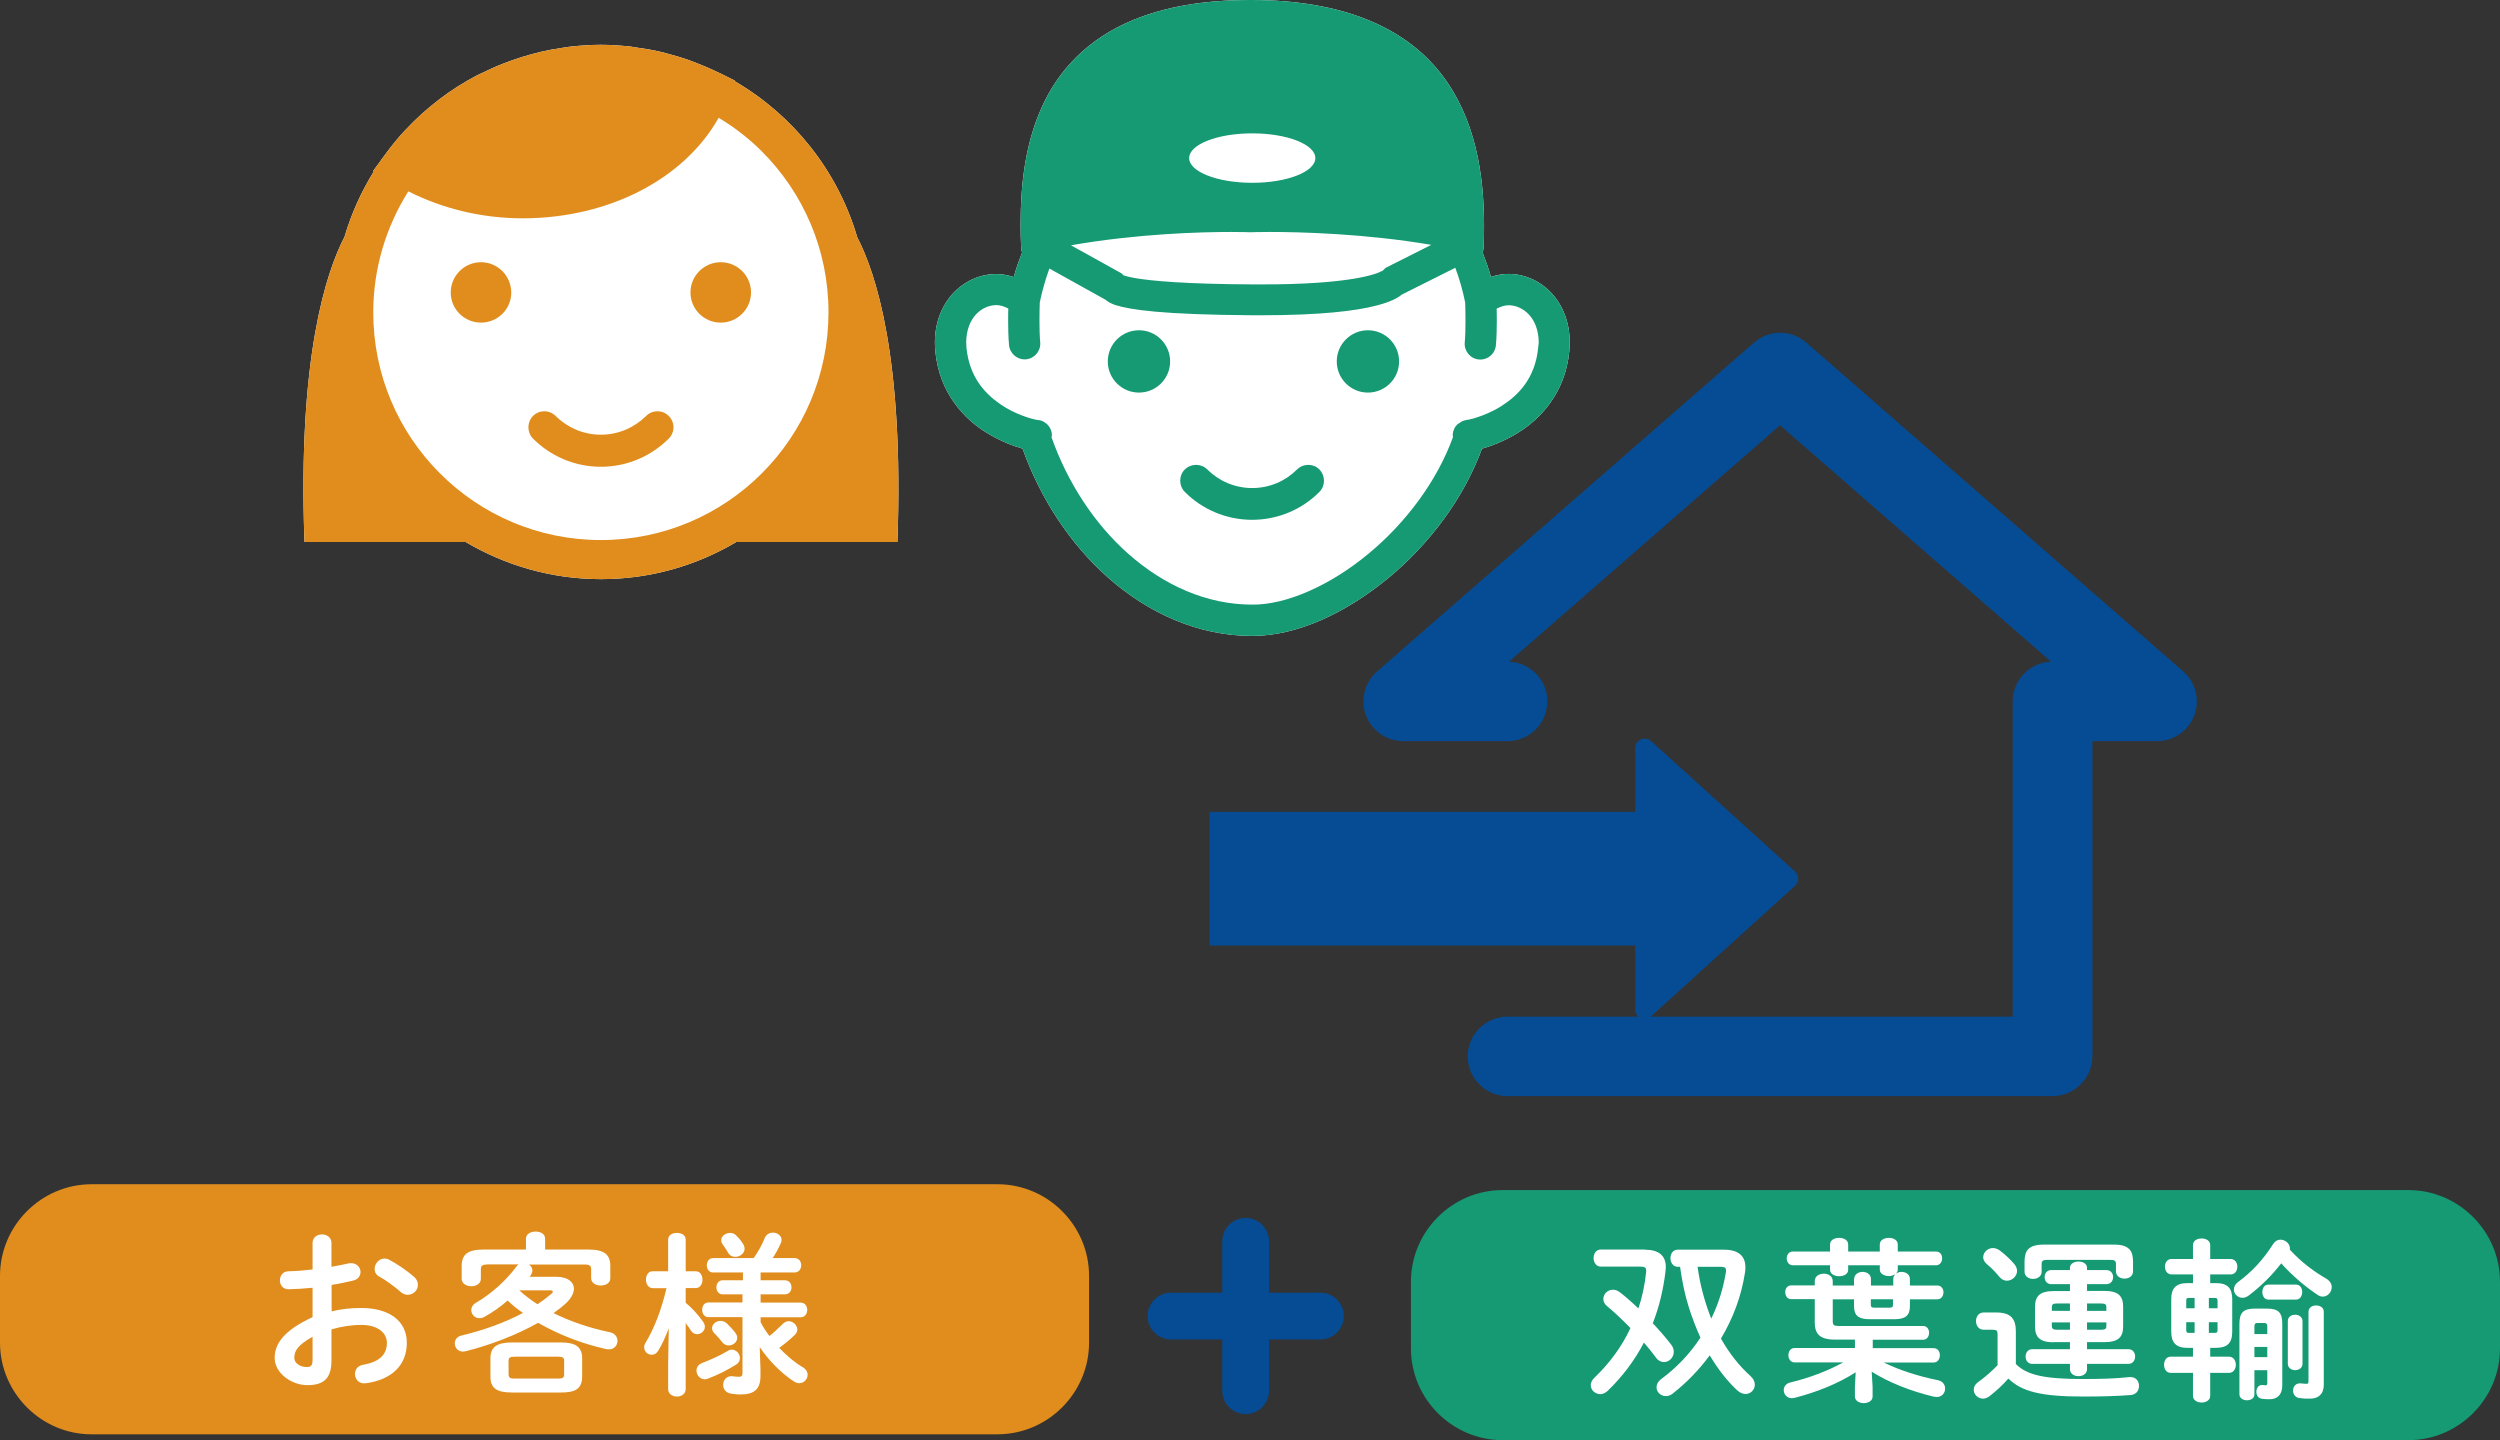 <?xml version="1.0" encoding="utf-8"?>
<!-- Generator: Adobe Illustrator 24.0.2, SVG Export Plug-In . SVG Version: 6.00 Build 0)  -->
<svg version="1.1" id="レイヤー_1" xmlns="http://www.w3.org/2000/svg" xmlns:xlink="http://www.w3.org/1999/xlink" x="0px"
	 y="0px" viewBox="0 0 166.84 96.11" style="enable-background:new 0 0 166.84 96.11;" xml:space="preserve">
<rect x="0" y="0" width="166.84" height="96.11" fill="#333333" stroke="none"/>
<style type="text/css">
	.st0{fill:#054C95;}
	.st1{fill:#FFFFFF;}
	.st2{fill:#E08D1D;}
	.st3{fill:#159A74;}
</style>
<g>
	<g>
		<g>
			<path class="st0" d="M80.72,63.1h28.4v4.25c0,0.25,0.15,0.48,0.38,0.58c0.23,0.1,0.5,0.06,0.69-0.11l9.61-8.71
				c0.27-0.24,0.27-0.7,0-0.94l-9.61-8.71c-0.19-0.17-0.46-0.21-0.69-0.11c-0.23,0.1-0.38,0.33-0.38,0.58v4.25h-28.4V63.1z"/>
			<path class="st0" d="M136.97,73.15H100.6c-1.46,0-2.65-1.19-2.65-2.65s1.19-2.65,2.65-2.65h33.72V46.81
				c0-1.43,1.14-2.6,2.56-2.65l-18.09-15.78L100.7,44.16c1.42,0.05,2.56,1.22,2.56,2.65c0,1.46-1.19,2.65-2.65,2.65h-6.97
				c-1.1,0-2.09-0.69-2.48-1.72c-0.39-1.03-0.09-2.2,0.74-2.93l25.16-21.95c1-0.87,2.49-0.87,3.48,0l25.16,21.95
				c0.83,0.73,1.13,1.89,0.74,2.93c-0.39,1.03-1.38,1.72-2.48,1.72h-4.32V70.5C139.62,71.97,138.43,73.15,136.97,73.15z"/>
		</g>
		<g>
			<path class="st1" d="M57.21,15.84c-1.3-4.43-4.26-8.14-8.18-10.42l0.01-0.04l-0.4-0.2c-0.17-0.09-0.35-0.17-0.52-0.26l-0.15-0.07
				c-0.01,0-0.02-0.01-0.03-0.01c-0.55-0.27-1.12-0.51-1.7-0.73c-0.06-0.02-0.13-0.05-0.19-0.07c-0.53-0.19-1.07-0.35-1.61-0.49
				c-0.12-0.03-0.23-0.06-0.35-0.09c-0.51-0.12-1.03-0.21-1.56-0.28c-0.14-0.02-0.29-0.05-0.43-0.07c-0.66-0.07-1.32-0.12-2-0.12
				c-0.69,0-1.36,0.05-2.02,0.12c-0.2,0.02-0.4,0.06-0.6,0.09c-0.47,0.07-0.93,0.15-1.39,0.26c-0.21,0.05-0.41,0.1-0.62,0.16
				c-0.45,0.12-0.9,0.26-1.34,0.42c-0.17,0.06-0.34,0.12-0.51,0.19c-0.52,0.2-1.02,0.43-1.51,0.67c-0.08,0.04-0.16,0.07-0.24,0.11
				c-1.81,0.94-3.42,2.18-4.8,3.65c-0.02,0.02-0.03,0.04-0.05,0.05c-0.45,0.48-0.86,0.99-1.25,1.51c-0.01,0.01-0.02,0.02-0.02,0.03
				l-0.16,0.22c-0.1,0.13-0.2,0.26-0.29,0.4l-0.4,0.54l0.05,0.03c-0.84,1.35-1.5,2.81-1.96,4.37c-1.22,2.35-3.13,8.05-2.67,20.36
				h10.75c2.65,1.56,5.73,2.48,9.04,2.48c3.3,0,6.38-0.91,9.03-2.48h10.75C60.34,23.89,58.44,18.19,57.21,15.84z"/>
			<path class="st2" d="M32.1,17.5c-1.11,0-2.02,0.9-2.02,2.02c0,1.11,0.9,2.01,2.02,2.01c1.12,0,2.02-0.9,2.02-2.01
				C34.11,18.4,33.21,17.5,32.1,17.5z M48.1,17.5c-1.11,0-2.02,0.9-2.02,2.02c0,1.11,0.9,2.01,2.02,2.01c1.11,0,2.02-0.9,2.02-2.01
				C50.12,18.4,49.22,17.5,48.1,17.5z M57.21,15.84c-1.3-4.43-4.26-8.14-8.18-10.42l0.01-0.04l-0.4-0.2
				c-0.17-0.09-0.35-0.17-0.52-0.26l-0.15-0.07c-0.01,0-0.02-0.01-0.03-0.01c-0.55-0.27-1.12-0.51-1.7-0.73
				c-0.06-0.02-0.13-0.05-0.19-0.07c-0.53-0.19-1.07-0.35-1.61-0.49c-0.12-0.03-0.23-0.06-0.35-0.09c-0.51-0.12-1.03-0.21-1.56-0.28
				c-0.14-0.02-0.29-0.05-0.43-0.07c-0.66-0.07-1.32-0.12-2-0.12c-0.69,0-1.36,0.05-2.02,0.12c-0.2,0.02-0.4,0.06-0.6,0.09
				c-0.47,0.07-0.93,0.15-1.39,0.26c-0.21,0.05-0.41,0.1-0.62,0.16c-0.45,0.12-0.9,0.26-1.34,0.42c-0.17,0.06-0.34,0.12-0.51,0.19
				c-0.52,0.2-1.02,0.43-1.51,0.67c-0.08,0.04-0.16,0.07-0.24,0.11c-1.81,0.94-3.42,2.18-4.8,3.65c-0.02,0.02-0.03,0.04-0.05,0.05
				c-0.45,0.48-0.86,0.99-1.25,1.51c-0.01,0.01-0.02,0.02-0.02,0.03l-0.16,0.22c-0.1,0.13-0.2,0.26-0.29,0.4l-0.4,0.54l0.05,0.03
				c-0.84,1.35-1.5,2.81-1.96,4.37c-1.22,2.35-3.13,8.05-2.67,20.36h10.75c2.65,1.56,5.73,2.48,9.04,2.48c3.3,0,6.38-0.91,9.03-2.48
				h10.75C60.34,23.89,58.44,18.19,57.21,15.84z M50.84,31.59c-2.75,2.75-6.54,4.45-10.74,4.45c-4.2,0-7.99-1.7-10.74-4.45
				c-2.75-2.75-4.45-6.54-4.45-10.74c0-2.97,0.87-5.74,2.34-8.08c2.22,1.12,4.82,1.8,7.65,1.8c5.77-0.01,10.78-2.65,13.06-6.71
				c1.05,0.63,2.02,1.38,2.88,2.24c2.75,2.75,4.45,6.54,4.45,10.74C55.29,25.04,53.6,28.83,50.84,31.59z M43.12,27.76
				c-0.78,0.77-1.84,1.25-3.02,1.25c-1.18,0-2.24-0.48-3.02-1.25c-0.42-0.42-1.09-0.42-1.51,0c-0.41,0.42-0.41,1.09,0,1.51
				c1.16,1.16,2.76,1.88,4.53,1.88c1.77,0,3.37-0.72,4.53-1.88c0.42-0.42,0.42-1.09,0-1.51C44.21,27.34,43.54,27.34,43.12,27.76z"/>
		</g>
		<g>
			<path class="st1" d="M103.55,19.57c-0.75-0.81-1.79-1.29-2.88-1.29c-0.39,0-0.78,0.07-1.17,0.2c-0.16-0.56-0.35-1.1-0.56-1.64
				c0.03-0.09,0.06-0.17,0.07-0.26c0.02-0.49,0.03-0.98,0.03-1.48c0-3.45-0.56-7.21-2.88-10.19C93.83,1.94,89.78-0.01,83.44,0
				c-3.16,0-5.71,0.47-7.78,1.32c-3.11,1.27-5.07,3.43-6.16,5.89c-1.1,2.46-1.39,5.18-1.39,7.76c0,0.55,0.01,1.09,0.04,1.62
				c0,0.09,0.04,0.17,0.06,0.26c-0.21,0.54-0.4,1.08-0.56,1.64c-0.38-0.13-0.78-0.2-1.17-0.2c-1.09,0-2.13,0.48-2.88,1.29
				c-0.75,0.81-1.21,1.96-1.21,3.27c0,0.2,0.01,0.39,0.03,0.6c0.27,2.79,1.94,4.53,3.44,5.44c0.94,0.58,1.82,0.89,2.38,1.05
				c1.18,3.3,3.15,6.34,5.7,8.6c2.68,2.37,6.01,3.9,9.64,3.9c3.01-0.01,6.25-1.54,9.09-3.88c2.7-2.24,4.99-5.25,6.23-8.61l0.01-0.01
				c0.55-0.16,1.44-0.47,2.38-1.05c1.5-0.92,3.17-2.66,3.44-5.44c0.02-0.2,0.03-0.4,0.03-0.6C104.76,21.53,104.3,20.38,103.55,19.57
				z"/>
			<g>
				<path class="st3" d="M103.55,19.57c-0.75-0.81-1.79-1.29-2.88-1.29c-0.39,0-0.78,0.07-1.17,0.2c-0.16-0.56-0.35-1.1-0.56-1.64
					c0.03-0.09,0.06-0.17,0.07-0.26c0.02-0.49,0.03-0.98,0.03-1.48c0-3.45-0.56-7.21-2.88-10.19C93.83,1.94,89.78-0.01,83.44,0
					c-3.16,0-5.71,0.47-7.78,1.32c-3.11,1.27-5.07,3.43-6.16,5.89c-1.1,2.46-1.39,5.18-1.39,7.76c0,0.55,0.01,1.09,0.04,1.62
					c0,0.09,0.04,0.17,0.06,0.26c-0.21,0.54-0.4,1.08-0.56,1.64c-0.38-0.13-0.78-0.2-1.17-0.2c-1.09,0-2.13,0.48-2.88,1.29
					c-0.75,0.81-1.21,1.96-1.21,3.27c0,0.2,0.01,0.39,0.03,0.6c0.27,2.79,1.94,4.53,3.44,5.44c0.94,0.58,1.82,0.89,2.38,1.05
					c1.18,3.3,3.15,6.34,5.7,8.6c2.68,2.37,6.01,3.9,9.64,3.9c3.01-0.01,6.25-1.54,9.09-3.88c2.7-2.24,4.99-5.25,6.23-8.61
					l0.01-0.01c0.55-0.16,1.44-0.47,2.38-1.05c1.5-0.92,3.17-2.66,3.44-5.44c0.02-0.2,0.03-0.4,0.03-0.6
					C104.76,21.53,104.3,20.38,103.55,19.57z M83.57,8.9c2.33,0,4.21,0.74,4.21,1.65c0,0.91-1.88,1.65-4.21,1.65
					c-2.33,0-4.21-0.74-4.21-1.65C79.36,9.64,81.24,8.9,83.57,8.9z M82.19,15.48c0.78,0,1.23,0.02,1.23,0.02h0.04
					c0,0,0.46-0.02,1.27-0.02c2.07,0,6.38,0.11,10.79,0.86l-3.04,1.53l-0.26,0.24l-0.02-0.02l0,0c-0.2,0.15-1.99,0.91-8.12,0.89
					h-0.43c-4.6-0.02-6.89-0.24-7.95-0.43c-0.26-0.05-0.45-0.09-0.57-0.13l-0.16-0.05h0l0,0c-0.05-0.04-0.08-0.1-0.13-0.13
					l-3.37-1.87C75.91,15.59,80.17,15.48,82.19,15.48z M102.65,23.23c-0.21,2.03-1.32,3.15-2.47,3.88
					c-0.57,0.36-1.15,0.59-1.57,0.73c-0.21,0.07-0.38,0.12-0.5,0.14l-0.12,0.03l-0.11,0.01L97.6,28.1l-0.33,0.21
					c-0.14,0.12-0.33,0.42-0.32,0.76l0.02,0.09c-1.07,2.96-3.17,5.75-5.64,7.79c-2.56,2.13-5.5,3.42-7.76,3.4
					c-3.04,0-5.88-1.28-8.26-3.38c-2.28-2.01-4.08-4.79-5.14-7.8l0.03-0.1c0.01-0.34-0.18-0.63-0.32-0.76
					c-0.26-0.22-0.38-0.23-0.47-0.26l-0.28-0.04c-0.24-0.05-1.34-0.32-2.38-1.04c-1.07-0.74-2.05-1.84-2.25-3.74l-0.02-0.39
					c0.02-1.66,1.06-2.47,2.01-2.48c0.26,0,0.53,0.09,0.8,0.23c-0.01,0.25-0.01,0.52-0.01,0.8c0,0.54,0.01,1.11,0.06,1.64
					c0.05,0.57,0.56,1,1.13,0.95c0.57-0.05,1-0.56,0.95-1.13c-0.04-0.43-0.05-0.95-0.05-1.46c0-0.45,0.01-0.87,0.02-1.21
					c0.16-0.78,0.38-1.53,0.64-2.26l3.74,2.08c0.19,0.16,0.39,0.26,0.64,0.35c0.99,0.32,3.12,0.65,9.25,0.69h0.44
					c4.11,0,6.39-0.3,7.73-0.64c0.93-0.24,1.42-0.49,1.72-0.74l3.57-1.79c0.28,0.75,0.5,1.52,0.66,2.32
					c0.01,0.34,0.02,0.76,0.02,1.21c0,0.5-0.01,1.03-0.05,1.46c-0.05,0.57,0.37,1.08,0.95,1.13c0.57,0.05,1.08-0.37,1.13-0.95
					c0.05-0.53,0.06-1.1,0.06-1.64c0-0.28,0-0.55-0.01-0.8c0.27-0.14,0.54-0.23,0.8-0.23c0.95,0.01,1.99,0.82,2.01,2.48
					L102.65,23.23z"/>
				<circle class="st3" cx="76.01" cy="24.12" r="2.08"/>
				<circle class="st3" cx="91.29" cy="24.12" r="2.08"/>
				<path class="st3" d="M86.56,31.33c-0.77,0.77-1.82,1.24-2.99,1.24c-1.17,0-2.23-0.47-3-1.24c-0.41-0.41-1.08-0.41-1.5,0
					c-0.41,0.41-0.41,1.08,0,1.5c1.15,1.15,2.74,1.86,4.49,1.86c1.75,0,3.35-0.71,4.49-1.86c0.41-0.41,0.41-1.08,0-1.5
					C87.65,30.92,86.98,30.92,86.56,31.33z"/>
			</g>
		</g>
	</g>
	<g>
		<g>
			<path class="st0" d="M88.12,89.39h-9.97c-0.86,0-1.56-0.7-1.56-1.56s0.7-1.56,1.56-1.56h9.97c0.86,0,1.56,0.7,1.56,1.56
				S88.98,89.39,88.12,89.39z"/>
			<path class="st0" d="M83.13,94.37c-0.86,0-1.56-0.7-1.56-1.56v-9.97c0-0.86,0.7-1.56,1.56-1.56s1.56,0.7,1.56,1.56v9.97
				C84.69,93.67,83.99,94.37,83.13,94.37z"/>
		</g>
		<g>
			<g>
				<path class="st3" d="M166.84,89.99c0,3.36-2.75,6.12-6.12,6.12h-60.44c-3.36,0-6.12-2.75-6.12-6.12v-4.45
					c0-3.36,2.75-6.12,6.12-6.12h60.44c3.36,0,6.12,2.75,6.12,6.12V89.99z"/>
			</g>
			<g>
				<g>
					<path class="st1" d="M109.77,83.4c0.94,0,1.4,0.4,1.4,1.16c0,0.08-0.01,0.17-0.02,0.28c-0.15,1.25-0.43,2.4-0.85,3.47
						c0.47,0.49,0.9,1,1.23,1.43c0.13,0.16,0.17,0.33,0.17,0.48c0,0.37-0.3,0.68-0.65,0.68c-0.19,0-0.4-0.09-0.56-0.33
						c-0.22-0.3-0.49-0.63-0.78-0.97c-0.63,1.2-1.44,2.28-2.43,3.23c-0.15,0.14-0.33,0.21-0.48,0.21c-0.34,0-0.64-0.27-0.64-0.59
						c0-0.16,0.07-0.34,0.24-0.5c1.01-0.97,1.83-2.07,2.41-3.32c-0.54-0.55-1.08-1.07-1.57-1.47c-0.17-0.14-0.24-0.31-0.24-0.47
						c0-0.33,0.29-0.62,0.64-0.62c0.15,0,0.3,0.05,0.45,0.16c0.37,0.28,0.8,0.66,1.25,1.09c0.26-0.77,0.43-1.58,0.52-2.45V84.8
						c0-0.19-0.08-0.27-0.36-0.27h-2.67c-0.31,0-0.48-0.29-0.48-0.57c0-0.29,0.16-0.57,0.48-0.57H109.77z M115.06,83.4
						c0.95,0,1.42,0.42,1.42,1.16c0,0.1,0,0.21-0.02,0.33c-0.24,1.61-0.81,3.1-1.61,4.44c0.55,0.98,1.21,1.82,1.98,2.51
						c0.2,0.19,0.28,0.38,0.28,0.57c0,0.34-0.28,0.62-0.62,0.62c-0.17,0-0.37-0.08-0.55-0.24c-0.68-0.63-1.29-1.42-1.84-2.34
						c-0.71,0.97-1.55,1.83-2.48,2.56c-0.15,0.12-0.3,0.16-0.45,0.16c-0.34,0-0.62-0.27-0.62-0.58c0-0.19,0.09-0.4,0.33-0.57
						c1.04-0.77,1.91-1.7,2.6-2.75c-0.31-0.69-0.58-1.39-0.8-2.11c-0.27-0.86-0.43-1.73-0.56-2.62h-0.16
						c-0.31,0-0.48-0.29-0.48-0.57c0-0.29,0.16-0.57,0.48-0.57H115.06z M113.29,84.54c0.16,1.19,0.47,2.34,0.91,3.46
						c0.48-0.97,0.8-2.01,0.98-3.1c0.01-0.05,0.01-0.08,0.01-0.12c0-0.17-0.1-0.24-0.36-0.24H113.29z"/>
					<path class="st1" d="M123.74,85.36c0-0.31,0.28-0.48,0.56-0.48c0.28,0,0.56,0.16,0.56,0.48v0.43h1.49v-0.43
						c0-0.17,0.07-0.24,0.13-0.33c-0.09,0.06-0.23,0.13-0.42,0.13c-0.3,0-0.61-0.15-0.61-0.43v-0.29h-2.11v0.3
						c0,0.29-0.3,0.43-0.6,0.43c-0.3,0-0.61-0.14-0.61-0.43v-0.3h-2.48c-0.27,0-0.41-0.23-0.41-0.47c0-0.22,0.14-0.45,0.41-0.45
						h2.48v-0.47c0-0.3,0.3-0.44,0.61-0.44c0.3,0,0.6,0.14,0.6,0.44v0.47h2.11v-0.47c0-0.3,0.3-0.44,0.61-0.44
						c0.29,0,0.59,0.14,0.59,0.44v0.47h2.55c0.28,0,0.41,0.23,0.41,0.45c0,0.23-0.13,0.47-0.41,0.47h-2.55v0.29
						c0,0.1-0.05,0.19-0.12,0.27c0.1-0.07,0.21-0.12,0.37-0.12c0.28,0,0.56,0.16,0.56,0.48v0.43h1.83c0.27,0,0.41,0.23,0.41,0.45
						c0,0.23-0.14,0.47-0.41,0.47h-1.83v0.45c0,0.65-0.31,0.88-1.06,0.88h-1.61c-0.75,0-1.06-0.23-1.06-0.88v-0.45h-1.42v1.47
						c0,0.24,0.08,0.31,0.37,0.31h5.65c0.28,0,0.41,0.23,0.41,0.45c0,0.23-0.13,0.47-0.41,0.47h-3.35v0.56h4.06
						c0.28,0,0.42,0.23,0.42,0.48c0,0.23-0.14,0.48-0.42,0.48h-3.32c1.02,0.5,2.28,0.91,3.61,1.18c0.33,0.07,0.48,0.31,0.48,0.56
						c0,0.28-0.2,0.56-0.56,0.56c-0.06,0-0.12-0.01-0.19-0.02c-1.51-0.36-3-0.94-4.15-1.67l0.06,1.02v0.64
						c0,0.29-0.29,0.44-0.59,0.44c-0.29,0-0.59-0.15-0.59-0.44v-0.64l0.05-0.98c-1.15,0.75-2.63,1.34-4.09,1.71
						c-0.06,0.01-0.12,0.02-0.17,0.02c-0.34,0-0.54-0.27-0.54-0.54c0-0.22,0.14-0.44,0.44-0.51c1.25-0.3,2.47-0.76,3.53-1.34h-3.25
						c-0.27,0-0.41-0.24-0.41-0.48c0-0.24,0.14-0.48,0.41-0.48h4.03v-0.56h-1.33c-1.04,0-1.35-0.4-1.35-1.15v-1.55h-1.57
						c-0.27,0-0.4-0.23-0.4-0.47c0-0.22,0.13-0.45,0.4-0.45h1.57V85.5c0-0.34,0.3-0.5,0.61-0.5c0.29,0,0.59,0.16,0.59,0.5v0.29h1.42
						V85.36z M124.85,86.71v0.36c0,0.15,0.06,0.2,0.24,0.2h1c0.19,0,0.24-0.05,0.24-0.2v-0.36H124.85z"/>
					<path class="st1" d="M134.53,91.03c0.72,0.72,1.84,1,4.46,1c1.22,0,2.24-0.03,3.12-0.13h0.08c0.37,0,0.56,0.29,0.56,0.59
						c0,0.29-0.17,0.58-0.56,0.61c-0.93,0.07-1.93,0.1-3.17,0.1c-2.84,0-4.1-0.34-4.99-1.2c-0.37,0.42-0.83,0.85-1.29,1.2
						c-0.13,0.09-0.27,0.14-0.4,0.14c-0.34,0-0.62-0.28-0.62-0.59c0-0.19,0.09-0.38,0.34-0.55c0.42-0.3,0.86-0.69,1.25-1.09v-2.08
						c0-0.22-0.05-0.29-0.35-0.29h-0.58c-0.34,0-0.51-0.29-0.51-0.58c0-0.28,0.17-0.57,0.51-0.57h0.86c0.94,0,1.29,0.41,1.29,1.26
						V91.03z M134.42,84.35c0.13,0.15,0.19,0.31,0.19,0.47c0,0.35-0.33,0.65-0.68,0.65c-0.17,0-0.36-0.08-0.51-0.27
						c-0.27-0.33-0.51-0.57-0.84-0.85c-0.16-0.14-0.23-0.3-0.23-0.45c0-0.31,0.29-0.61,0.65-0.61c0.14,0,0.29,0.05,0.44,0.15
						C133.81,83.71,134.15,84.04,134.42,84.35z M136.62,84.08c-0.28,0-0.37,0.06-0.37,0.28v0.51c0,0.31-0.28,0.48-0.57,0.48
						c-0.28,0-0.57-0.16-0.57-0.48V84.2c0-0.73,0.26-1.14,1.28-1.14h4.69c1.01,0,1.27,0.41,1.27,1.14v0.64
						c0,0.33-0.28,0.49-0.57,0.49c-0.28,0-0.57-0.16-0.57-0.49v-0.48c0-0.22-0.09-0.28-0.37-0.28H136.62z M137.07,89.58
						c-0.94,0-1.26-0.34-1.26-1.06v-1.3c0-0.72,0.31-1.06,1.26-1.06h1.07V85.7h-1.25c-0.29,0-0.44-0.23-0.44-0.47
						s0.15-0.47,0.44-0.47h1.25v-0.15c0-0.28,0.29-0.42,0.57-0.42c0.29,0,0.57,0.14,0.57,0.42v0.15h1.29c0.3,0,0.45,0.23,0.45,0.47
						s-0.15,0.47-0.45,0.47h-1.29v0.45h1.15c0.94,0,1.26,0.34,1.26,1.06v1.3c0,0.72-0.31,1.06-1.26,1.06h-1.15v0.47h2.76
						c0.3,0,0.45,0.24,0.45,0.49c0,0.24-0.15,0.49-0.45,0.49h-2.76v0.35c0,0.31-0.28,0.47-0.57,0.47c-0.28,0-0.57-0.15-0.57-0.47
						v-0.35h-2.52c-0.29,0-0.44-0.24-0.44-0.49c0-0.24,0.15-0.49,0.44-0.49h2.52v-0.47H137.07z M138.14,87.48v-0.49h-0.87
						c-0.27,0-0.34,0.06-0.34,0.26v0.23H138.14z M138.14,88.74v-0.49h-1.21v0.23c0,0.23,0.13,0.26,0.34,0.26H138.14z M139.28,87.48
						h1.29v-0.23c0-0.2-0.07-0.26-0.34-0.26h-0.95V87.48z M139.28,88.25v0.49h0.95c0.27,0,0.34-0.06,0.34-0.26v-0.23H139.28z"/>
					<path class="st1" d="M145.99,89.95c-0.78,0-1.09-0.35-1.09-1.08V86.7c0-0.73,0.31-1.07,1.09-1.07h0.36v-0.58h-1.43
						c-0.29,0-0.44-0.26-0.44-0.52c0-0.26,0.15-0.51,0.44-0.51h1.43v-0.93c0-0.3,0.29-0.44,0.58-0.44c0.28,0,0.57,0.14,0.57,0.44
						v0.93h1.36c0.3,0,0.45,0.26,0.45,0.51c0,0.27-0.15,0.52-0.45,0.52h-1.36v0.58h0.38c0.78,0,1.09,0.34,1.09,1.07v2.17
						c0,0.77-0.34,1.08-1.09,1.08h-0.38v0.59h1.26c0.3,0,0.45,0.27,0.45,0.54c0,0.27-0.15,0.54-0.45,0.54h-1.26v1.53
						c0,0.3-0.29,0.45-0.57,0.45c-0.29,0-0.58-0.15-0.58-0.45v-1.53h-1.49c-0.29,0-0.44-0.27-0.44-0.54c0-0.27,0.15-0.54,0.44-0.54
						h1.49v-0.59H145.99z M146.05,86.62c-0.13,0-0.15,0.05-0.15,0.2v0.49h0.56v-0.69H146.05z M145.9,88.24v0.51
						c0,0.12,0.02,0.2,0.15,0.2h0.41v-0.71H145.9z M147.41,87.31h0.58v-0.49c0-0.15-0.03-0.2-0.17-0.2h-0.41V87.31z M147.41,88.95
						h0.41c0.14,0,0.17-0.05,0.17-0.2v-0.51h-0.58V88.95z M155.24,85.33c0.26,0.15,0.37,0.37,0.37,0.57c0,0.33-0.27,0.63-0.59,0.63
						c-0.12,0-0.23-0.03-0.36-0.12c-0.81-0.54-1.7-1.29-2.42-2.1c-0.61,0.79-1.33,1.51-2.17,2.15c-0.14,0.1-0.28,0.15-0.42,0.15
						c-0.31,0-0.57-0.26-0.57-0.55c0-0.17,0.08-0.36,0.29-0.51c0.88-0.66,1.62-1.41,2.33-2.53c0.13-0.2,0.3-0.29,0.49-0.29
						c0.31,0,0.63,0.26,0.63,0.57c0,0.04,0,0.06-0.01,0.09C153.58,84.25,154.5,84.9,155.24,85.33z M150.45,91.43v1.62
						c0,0.27-0.24,0.4-0.5,0.4c-0.24,0-0.5-0.13-0.5-0.4v-4.7c0-0.76,0.27-1.02,1.05-1.02h0.77c0.79,0,1.04,0.27,1.04,1.02v4.1
						c0,0.64-0.34,0.93-0.85,0.93c-0.2,0-0.33-0.01-0.51-0.03c-0.26-0.04-0.37-0.24-0.37-0.47c0-0.23,0.13-0.45,0.37-0.45H151
						c0.08,0.01,0.13,0.02,0.21,0.02c0.06,0,0.1-0.04,0.1-0.16v-0.85H150.45z M151.31,88.55c0-0.2-0.05-0.26-0.23-0.26h-0.4
						c-0.19,0-0.23,0.06-0.23,0.26v0.48h0.86V88.55z M151.31,89.89h-0.86v0.68h0.86V89.89z M151.38,86.73c-0.27,0-0.4-0.26-0.4-0.5
						c0-0.26,0.13-0.5,0.4-0.5h1.85c0.27,0,0.41,0.24,0.41,0.5c0,0.24-0.14,0.5-0.41,0.5H151.38z M153.66,91.01
						c0,0.28-0.24,0.43-0.49,0.43c-0.24,0-0.49-0.15-0.49-0.43v-2.84c0-0.29,0.24-0.43,0.49-0.43c0.24,0,0.49,0.14,0.49,0.43V91.01z
						 M155.08,92.41c0,0.64-0.37,0.93-0.91,0.93c-0.24,0-0.45,0-0.71-0.04c-0.29-0.03-0.43-0.27-0.43-0.49
						c0-0.26,0.16-0.49,0.45-0.49h0.06c0.19,0.02,0.28,0.03,0.4,0.03c0.07,0,0.12-0.03,0.12-0.16v-4.65c0-0.28,0.26-0.42,0.51-0.42
						c0.26,0,0.51,0.14,0.51,0.42V92.41z"/>
				</g>
			</g>
		</g>
		<g>
			<g>
				<path class="st2" d="M72.68,89.6c0,3.36-2.75,6.12-6.12,6.12H6.11C2.75,95.72,0,92.96,0,89.6v-4.45c0-3.36,2.75-6.12,6.12-6.12
					h60.44c3.36,0,6.12,2.75,6.12,6.12V89.6z"/>
			</g>
			<g>
				<g>
					<g>
						<path class="st1" d="M22.12,87.52c0.63-0.16,1.28-0.23,1.99-0.23c1.86,0,3.04,0.86,3.04,2.32c0,1.5-1.01,2.46-2.71,2.7
							c-0.05,0.01-0.08,0.01-0.13,0.01c-0.4,0-0.62-0.31-0.62-0.63c0-0.27,0.16-0.54,0.54-0.61c1.14-0.2,1.59-0.71,1.59-1.47
							c0-0.64-0.59-1.19-1.7-1.19c-0.72,0-1.39,0.12-2,0.3v2.07c0,1.21-0.52,1.65-1.61,1.65c-1.05,0-2.18-0.8-2.18-1.82
							c0-0.85,0.49-1.78,2.53-2.72v-1.96c-0.58,0.06-1.14,0.09-1.61,0.1c-0.37,0-0.57-0.29-0.57-0.59s0.19-0.61,0.57-0.61
							c0.47-0.01,1.02-0.05,1.61-0.12v-1.77c0-0.38,0.31-0.57,0.63-0.57c0.31,0,0.63,0.19,0.63,0.57v1.59
							c0.4-0.07,0.78-0.14,1.11-0.22c0.07-0.02,0.14-0.02,0.21-0.02c0.38,0,0.62,0.29,0.62,0.59c0,0.24-0.15,0.49-0.49,0.57
							c-0.43,0.1-0.92,0.21-1.44,0.29V87.52z M20.86,89.21c-1.01,0.57-1.22,0.95-1.22,1.41c0,0.37,0.42,0.62,0.85,0.61
							c0.34,0,0.37-0.22,0.37-0.51V89.21z M27.62,85.2c0.2,0.17,0.27,0.37,0.27,0.55c0,0.36-0.31,0.66-0.68,0.66
							c-0.15,0-0.33-0.06-0.48-0.2c-0.4-0.35-0.97-0.77-1.41-1.01C25.09,85.08,25,84.88,25,84.68c0-0.34,0.29-0.69,0.66-0.69
							c0.1,0,0.21,0.02,0.31,0.08C26.51,84.35,27.16,84.8,27.62,85.2z"/>
						<path class="st1" d="M32.49,84.39c-0.3,0-0.4,0.09-0.4,0.31v0.64c0,0.33-0.31,0.5-0.64,0.5c-0.31,0-0.64-0.17-0.64-0.5V84.5
							c0-0.77,0.38-1.11,1.46-1.11h2.83v-0.72c0-0.33,0.33-0.48,0.64-0.48c0.33,0,0.64,0.15,0.64,0.48v0.72h2.89
							c1.07,0,1.46,0.34,1.46,1.11v0.8c0,0.33-0.31,0.49-0.64,0.49c-0.31,0-0.64-0.16-0.64-0.49v-0.6c0-0.22-0.1-0.31-0.4-0.31
							h-3.75c0.14,0.09,0.23,0.23,0.23,0.4c0,0.1-0.04,0.2-0.1,0.3l-0.08,0.12h1.8c0.73,0,1.15,0.34,1.15,0.8
							c0,0.3-0.19,0.66-0.58,1.01c-0.23,0.21-0.5,0.41-0.78,0.61c1.14,0.57,2.43,1,3.73,1.27c0.37,0.07,0.54,0.33,0.54,0.58
							c0,0.29-0.21,0.57-0.57,0.57c-0.05,0-0.09,0-0.15-0.01c-1.61-0.35-3.2-0.97-4.58-1.76c-1.42,0.8-3.16,1.48-4.85,1.9
							c-0.06,0.01-0.12,0.02-0.17,0.02c-0.34,0-0.54-0.28-0.54-0.55c0-0.22,0.14-0.45,0.44-0.52c1.5-0.36,2.91-0.87,4.11-1.51
							c-0.35-0.24-0.71-0.52-1.02-0.83c-0.48,0.42-1,0.79-1.55,1.09c-0.12,0.07-0.23,0.09-0.34,0.09c-0.31,0-0.54-0.26-0.54-0.54
							c0-0.16,0.08-0.35,0.3-0.48c1.05-0.61,2.04-1.51,2.7-2.41c0.05-0.07,0.1-0.12,0.16-0.16H32.49z M34.15,92.93
							c-1,0-1.42-0.3-1.42-1.04v-1.25c0-0.73,0.42-1.05,1.42-1.05h3.28c1,0,1.42,0.31,1.42,1.05v1.25c0,0.91-0.64,1.04-1.42,1.04
							H34.15z M37.25,92c0.33,0,0.4-0.08,0.4-0.29v-0.88c0-0.21-0.07-0.29-0.4-0.29h-2.91c-0.33,0-0.4,0.08-0.4,0.29v0.88
							c0,0.27,0.16,0.29,0.4,0.29H37.25z M34.65,86.11c0.38,0.35,0.79,0.65,1.22,0.93c0.33-0.22,0.64-0.45,0.92-0.69
							c0.07-0.06,0.1-0.1,0.1-0.15c0-0.06-0.06-0.09-0.17-0.09H34.65z"/>
						<path class="st1" d="M43.55,85.96c-0.29,0-0.44-0.28-0.44-0.56s0.15-0.56,0.43-0.56h1.05v-2.12c0-0.3,0.29-0.44,0.59-0.44
							c0.29,0,0.58,0.14,0.58,0.44v2.12h0.68c0.29,0,0.44,0.28,0.44,0.56s-0.15,0.56-0.44,0.56h-0.68v0.98
							c0.41,0.34,0.84,0.81,1.15,1.25c0.09,0.13,0.13,0.24,0.13,0.35c0,0.29-0.26,0.5-0.51,0.5c-0.15,0-0.31-0.07-0.42-0.24
							c-0.1-0.16-0.22-0.34-0.35-0.5v4.4c0,0.33-0.29,0.5-0.58,0.5c-0.3,0-0.59-0.17-0.59-0.5V91l0.04-2.36
							c-0.2,0.55-0.44,1.07-0.7,1.5c-0.12,0.2-0.28,0.27-0.44,0.27c-0.26,0-0.5-0.21-0.5-0.49c0-0.1,0.02-0.21,0.09-0.31
							c0.58-0.95,1.06-2.2,1.4-3.64H43.55z M48.84,90.07c0.3,0,0.54,0.28,0.54,0.56c0,0.16-0.07,0.33-0.26,0.44
							c-0.57,0.36-1.25,0.7-1.86,0.93c-0.08,0.03-0.15,0.05-0.22,0.05c-0.33,0-0.56-0.29-0.56-0.58c0-0.21,0.12-0.41,0.38-0.51
							c0.59-0.23,1.16-0.48,1.7-0.8C48.65,90.09,48.76,90.07,48.84,90.07z M49.58,86.38h-1.35c-0.28,0-0.42-0.23-0.42-0.47
							s0.14-0.47,0.42-0.47h1.35v-0.52h-1.99c-0.28,0-0.42-0.24-0.42-0.48c0-0.24,0.14-0.48,0.42-0.48h2.71
							c0.34-0.5,0.54-0.86,0.73-1.33c0.12-0.27,0.34-0.37,0.56-0.37c0.29,0,0.57,0.2,0.57,0.49c0,0.07-0.02,0.15-0.06,0.23
							c-0.16,0.36-0.34,0.69-0.54,0.98h1.47c0.29,0,0.44,0.23,0.44,0.48c0,0.23-0.15,0.48-0.44,0.48h-2.27v0.52h1.62
							c0.29,0,0.44,0.23,0.44,0.47s-0.15,0.47-0.44,0.47h-1.62v0.55h2.67c0.29,0,0.44,0.24,0.44,0.49s-0.15,0.49-0.44,0.49h-2.67
							v0.33c0.17,0.33,0.37,0.63,0.59,0.92c0.29-0.23,0.58-0.5,0.88-0.8c0.13-0.13,0.27-0.19,0.4-0.19c0.3,0,0.58,0.27,0.58,0.56
							c0,0.12-0.05,0.24-0.16,0.35c-0.37,0.35-0.71,0.63-1.05,0.87c0.49,0.51,1.02,0.97,1.57,1.29c0.23,0.14,0.33,0.33,0.33,0.5
							c0,0.29-0.24,0.57-0.56,0.57c-0.1,0-0.21-0.03-0.33-0.1c-0.87-0.56-1.71-1.42-2.31-2.31l0.05,1.43v0.51
							c0,0.91-0.47,1.22-1.32,1.22c-0.22,0-0.35-0.01-0.62-0.05c-0.37-0.05-0.55-0.31-0.55-0.59c0-0.29,0.2-0.58,0.56-0.58
							c0.02,0,0.07,0.01,0.1,0.01c0.14,0.02,0.28,0.03,0.41,0.03c0.15,0,0.22-0.06,0.22-0.23V87.9h-2.27
							c-0.28,0-0.42-0.24-0.42-0.49s0.14-0.49,0.42-0.49h2.27V86.38z M49.07,88.94c0.09,0.12,0.13,0.23,0.13,0.34
							c0,0.29-0.28,0.51-0.57,0.51c-0.15,0-0.33-0.07-0.44-0.23c-0.14-0.19-0.33-0.4-0.52-0.59c-0.1-0.1-0.15-0.22-0.15-0.33
							c0-0.27,0.27-0.49,0.56-0.49c0.14,0,0.29,0.05,0.42,0.16C48.69,88.5,48.92,88.74,49.07,88.94z M49.59,83.01
							c0.07,0.12,0.1,0.22,0.1,0.33c0,0.3-0.31,0.54-0.62,0.54c-0.19,0-0.36-0.08-0.48-0.28c-0.09-0.16-0.22-0.35-0.36-0.55
							c-0.07-0.09-0.1-0.2-0.1-0.28c0-0.28,0.3-0.49,0.59-0.49c0.16,0,0.33,0.06,0.44,0.2C49.34,82.65,49.48,82.84,49.59,83.01z"/>
					</g>
				</g>
			</g>
		</g>
	</g>
</g>
</svg>
